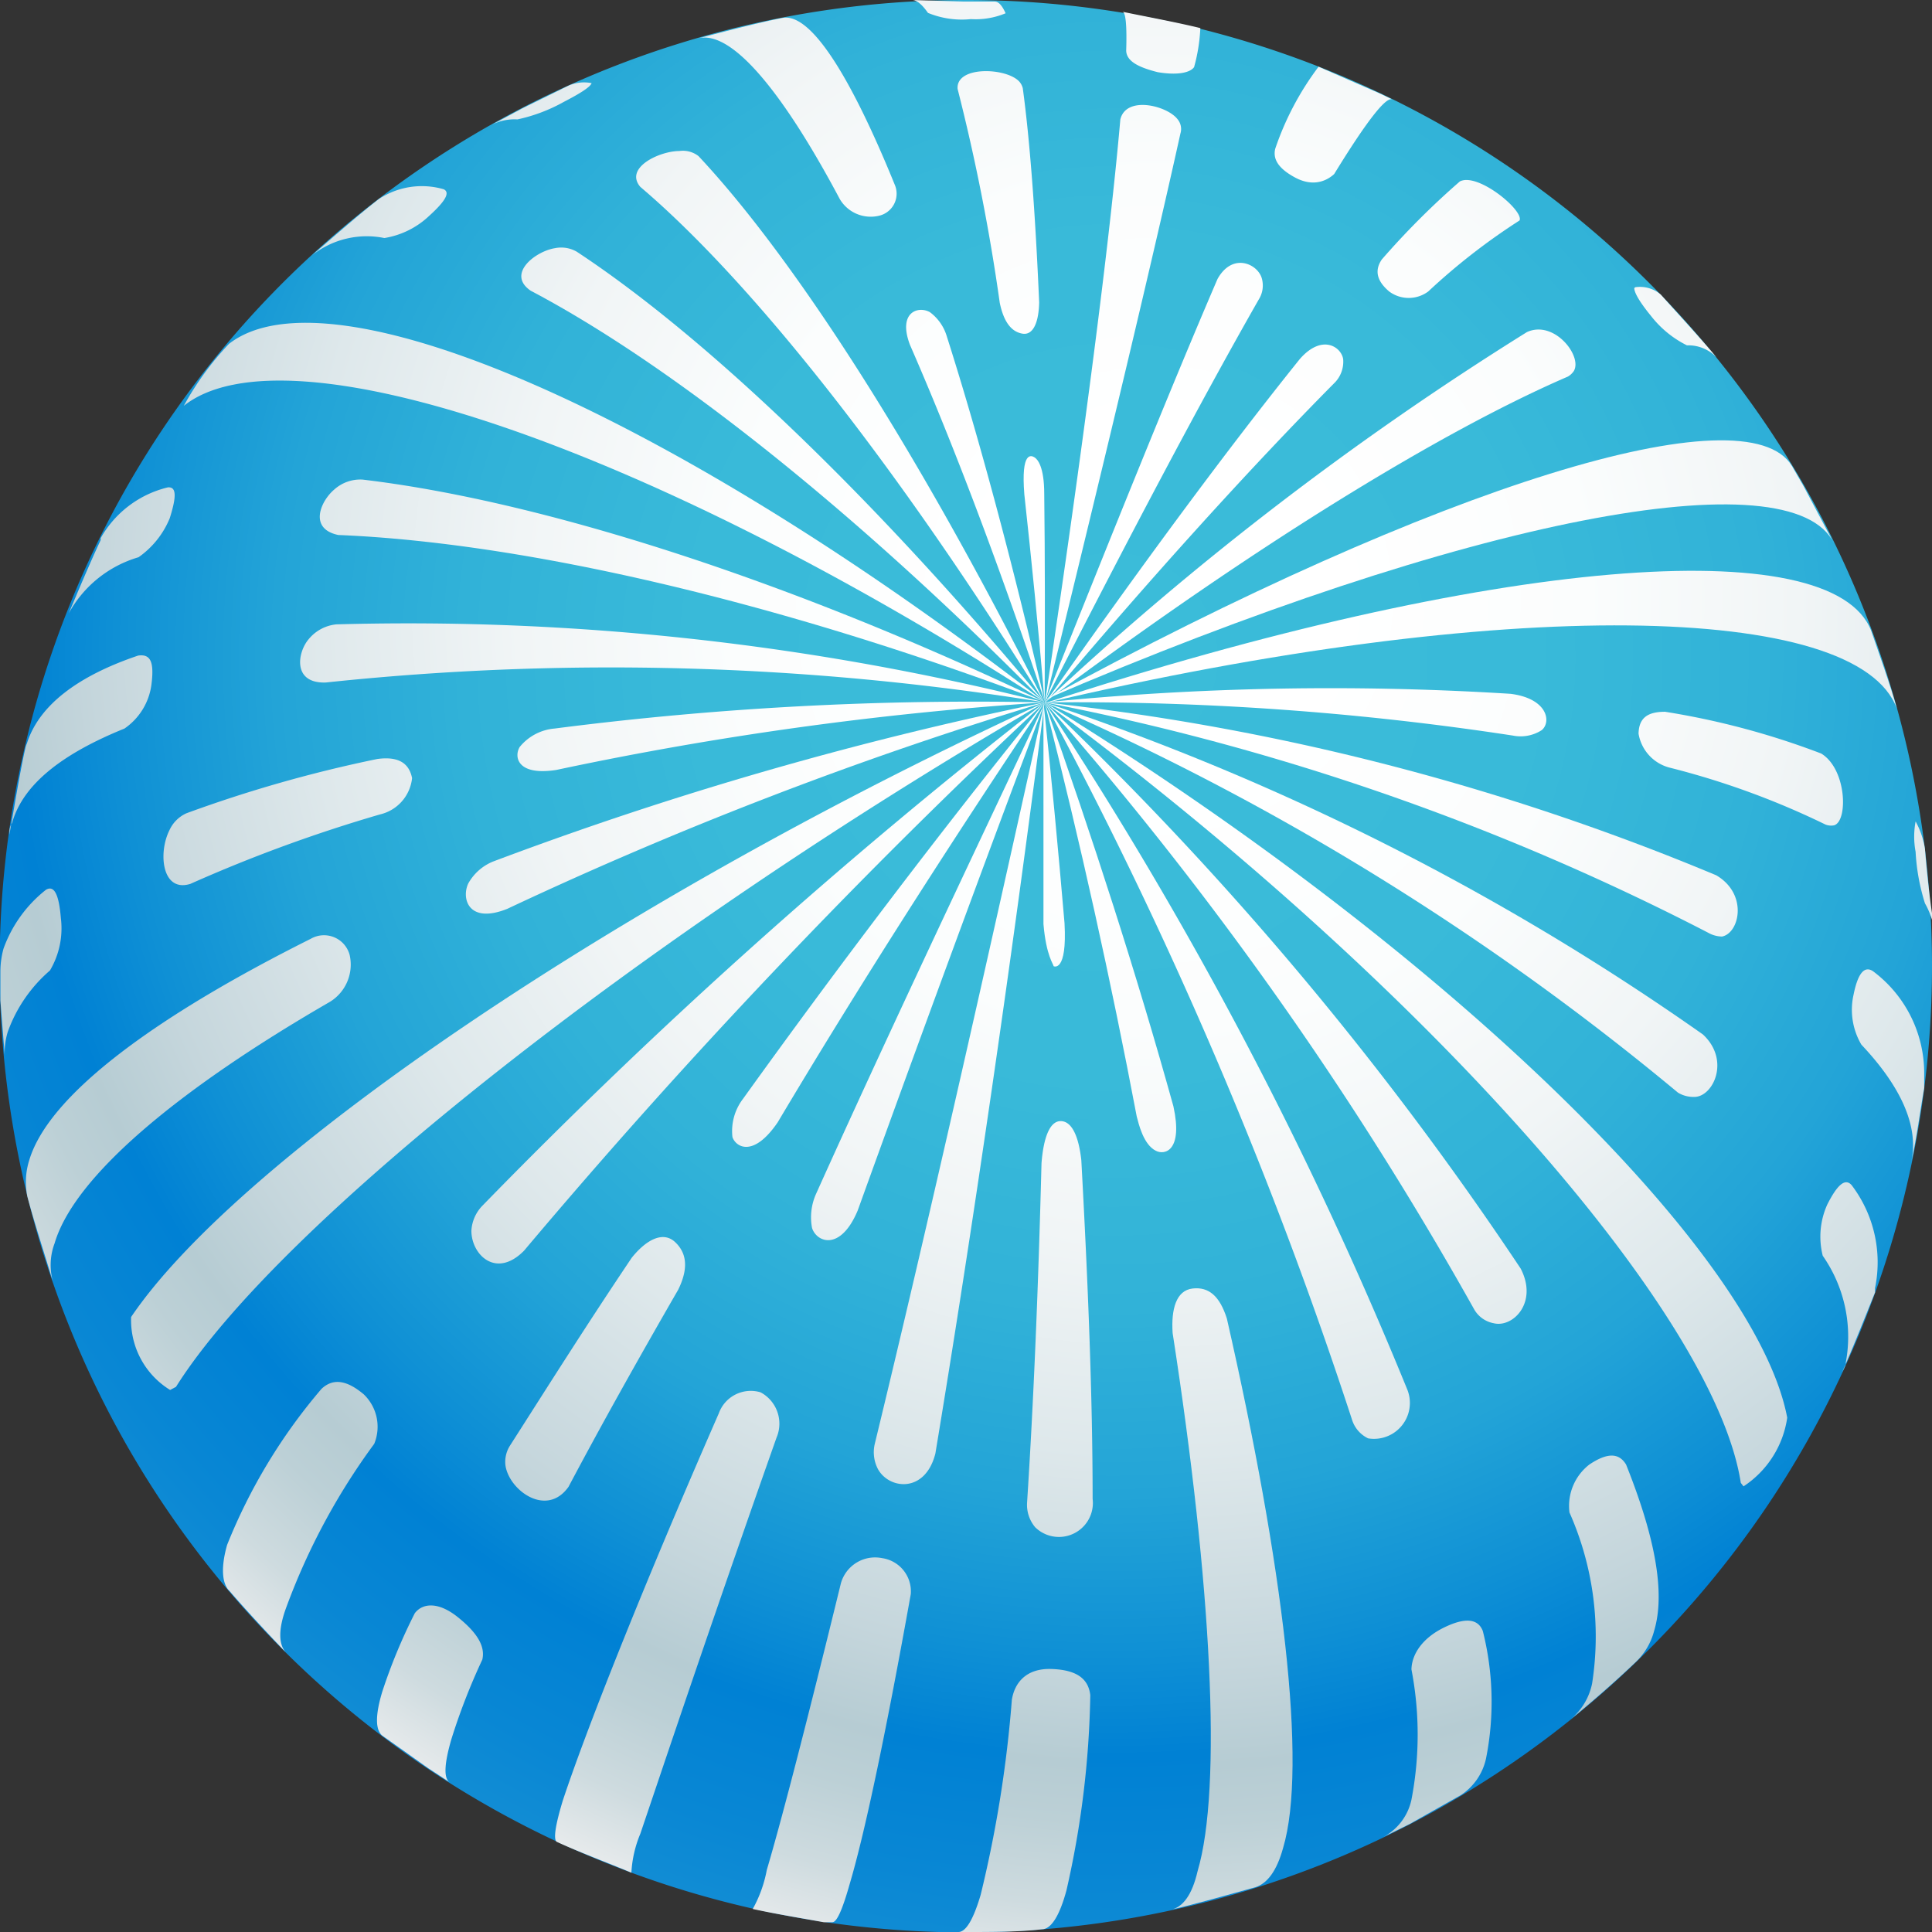 <?xml version="1.0" encoding="UTF-8"?> <svg xmlns="http://www.w3.org/2000/svg" xmlns:xlink="http://www.w3.org/1999/xlink" viewBox="0 0 49.51 49.51"><rect x="0" y="0" width="49.51" height="49.51" fill="#333333" stroke="none"/> <defs> <style>.cls-1{fill:url(#radial-gradient);}.cls-2{fill:url(#radial-gradient-2);}.cls-3{fill:url(#radial-gradient-3);}.cls-4{fill:url(#radial-gradient-4);}.cls-5{fill:url(#radial-gradient-5);}.cls-6{fill:url(#radial-gradient-6);}.cls-7{fill:url(#radial-gradient-7);}.cls-8{fill:url(#radial-gradient-8);}.cls-9{fill:url(#radial-gradient-9);}.cls-10{fill:url(#radial-gradient-10);}.cls-11{fill:url(#radial-gradient-11);}.cls-12{fill:url(#radial-gradient-12);}.cls-13{fill:url(#radial-gradient-13);}.cls-14{fill:url(#radial-gradient-14);}.cls-15{fill:url(#radial-gradient-15);}.cls-16{fill:url(#radial-gradient-16);}.cls-17{fill:url(#radial-gradient-17);}.cls-18{fill:url(#radial-gradient-18);}.cls-19{fill:url(#radial-gradient-19);}.cls-20{fill:url(#radial-gradient-20);}.cls-21{fill:url(#radial-gradient-21);}.cls-22{fill:url(#radial-gradient-22);}.cls-23{fill:url(#radial-gradient-23);}.cls-24{fill:url(#radial-gradient-24);}.cls-25{fill:url(#radial-gradient-25);}.cls-26{fill:url(#radial-gradient-26);}.cls-27{fill:url(#radial-gradient-27);}.cls-28{fill:url(#radial-gradient-28);}.cls-29{fill:url(#radial-gradient-29);}.cls-30{fill:url(#radial-gradient-30);}.cls-31{fill:url(#radial-gradient-31);}.cls-32{fill:url(#radial-gradient-32);}.cls-33{fill:url(#radial-gradient-33);}.cls-34{fill:url(#radial-gradient-34);}.cls-35{fill:url(#radial-gradient-35);}.cls-36{fill:url(#radial-gradient-36);}.cls-37{fill:url(#radial-gradient-37);}.cls-38{fill:url(#radial-gradient-38);}.cls-39{fill:url(#radial-gradient-39);}.cls-40{fill:url(#radial-gradient-40);}.cls-41{fill:url(#radial-gradient-41);}.cls-42{fill:url(#radial-gradient-42);}.cls-43{fill:url(#radial-gradient-43);}.cls-44{fill:url(#radial-gradient-44);}.cls-45{fill:url(#radial-gradient-45);}.cls-46{fill:url(#radial-gradient-46);}.cls-47{fill:url(#radial-gradient-47);}.cls-48{fill:url(#radial-gradient-48);}.cls-49{fill:url(#radial-gradient-49);}.cls-50{fill:url(#radial-gradient-50);}.cls-51{fill:url(#radial-gradient-51);}.cls-52{fill:url(#radial-gradient-52);}.cls-53{fill:url(#radial-gradient-53);}.cls-54{fill:url(#radial-gradient-54);}.cls-55{fill:url(#radial-gradient-55);}.cls-56{fill:url(#radial-gradient-56);}.cls-57{fill:url(#radial-gradient-57);}</style> <radialGradient id="radial-gradient" cx="28.52" cy="16.85" r="37.04" gradientUnits="userSpaceOnUse"> <stop offset="0" stop-color="#3bbcd9"></stop> <stop offset=".29" stop-color="#39bad9"></stop> <stop offset=".45" stop-color="#31b2d8"></stop> <stop offset=".58" stop-color="#23a4d7"></stop> <stop offset=".69" stop-color="#0f90d5"></stop> <stop offset=".76" stop-color="#0081d4"></stop> <stop offset=".85" stop-color="#0987d4"></stop> <stop offset="1" stop-color="#2096d4"></stop> <stop offset="1" stop-color="#2197d4"></stop> </radialGradient> <radialGradient id="radial-gradient-2" cx="29.68" cy="15.39" r="36.43" gradientUnits="userSpaceOnUse"> <stop offset=".12" stop-color="#fff"></stop> <stop offset=".3" stop-color="#fbfdfd"></stop> <stop offset=".45" stop-color="#f1f5f6"></stop> <stop offset=".6" stop-color="#dee8eb"></stop> <stop offset=".75" stop-color="#c5d6dc"></stop> <stop offset=".82" stop-color="#b6ccd3"></stop> <stop offset=".86" stop-color="#bcd0d6"></stop> <stop offset=".92" stop-color="#cedbdf"></stop> <stop offset=".98" stop-color="#ebedee"></stop> <stop offset="1" stop-color="#f2f2f2"></stop> </radialGradient> <radialGradient id="radial-gradient-3" cx="29.68" cy="15.38" r="36.43" xlink:href="#radial-gradient-2"></radialGradient> <radialGradient id="radial-gradient-4" cx="29.68" cy="15.38" r="36.43" xlink:href="#radial-gradient-2"></radialGradient> <radialGradient id="radial-gradient-5" cx="29.68" cy="15.39" r="36.42" xlink:href="#radial-gradient-2"></radialGradient> <radialGradient id="radial-gradient-6" cx="29.68" cy="15.39" r="36.42" xlink:href="#radial-gradient-2"></radialGradient> <radialGradient id="radial-gradient-7" cx="29.68" cy="15.39" r="36.42" xlink:href="#radial-gradient-2"></radialGradient> <radialGradient id="radial-gradient-8" cx="29.68" cy="15.38" r="36.44" xlink:href="#radial-gradient-2"></radialGradient> <radialGradient id="radial-gradient-9" cx="29.68" cy="15.38" r="36.43" xlink:href="#radial-gradient-2"></radialGradient> <radialGradient id="radial-gradient-10" cx="29.68" cy="15.38" r="36.43" xlink:href="#radial-gradient-2"></radialGradient> <radialGradient id="radial-gradient-11" cx="29.68" cy="15.38" r="36.43" xlink:href="#radial-gradient-2"></radialGradient> <radialGradient id="radial-gradient-12" cx="29.68" cy="15.38" r="36.43" xlink:href="#radial-gradient-2"></radialGradient> <radialGradient id="radial-gradient-13" cx="29.68" cy="15.38" r="36.43" xlink:href="#radial-gradient-2"></radialGradient> <radialGradient id="radial-gradient-14" cx="29.68" cy="15.39" r="36.42" xlink:href="#radial-gradient-2"></radialGradient> <radialGradient id="radial-gradient-15" cx="29.68" cy="15.38" r="36.41" xlink:href="#radial-gradient-2"></radialGradient> <radialGradient id="radial-gradient-16" cx="29.68" cy="15.39" r="36.42" xlink:href="#radial-gradient-2"></radialGradient> <radialGradient id="radial-gradient-17" cx="29.68" cy="15.38" r="36.43" xlink:href="#radial-gradient-2"></radialGradient> <radialGradient id="radial-gradient-18" cx="29.68" cy="15.39" r="36.43" xlink:href="#radial-gradient-2"></radialGradient> <radialGradient id="radial-gradient-19" cx="29.68" cy="15.39" r="36.43" xlink:href="#radial-gradient-2"></radialGradient> <radialGradient id="radial-gradient-20" cx="29.68" cy="15.38" r="36.43" xlink:href="#radial-gradient-2"></radialGradient> <radialGradient id="radial-gradient-21" cx="29.68" cy="15.38" r="36.43" xlink:href="#radial-gradient-2"></radialGradient> <radialGradient id="radial-gradient-22" cx="29.68" cy="15.38" r="36.43" xlink:href="#radial-gradient-2"></radialGradient> <radialGradient id="radial-gradient-23" cx="29.68" cy="15.39" r="36.42" xlink:href="#radial-gradient-2"></radialGradient> <radialGradient id="radial-gradient-24" cx="29.68" cy="15.39" r="36.43" xlink:href="#radial-gradient-2"></radialGradient> <radialGradient id="radial-gradient-25" cx="29.68" cy="15.39" r="36.42" xlink:href="#radial-gradient-2"></radialGradient> <radialGradient id="radial-gradient-26" cx="29.68" cy="15.39" r="36.42" xlink:href="#radial-gradient-2"></radialGradient> <radialGradient id="radial-gradient-27" cx="29.68" cy="15.38" r="36.43" xlink:href="#radial-gradient-2"></radialGradient> <radialGradient id="radial-gradient-28" cx="29.68" cy="15.39" r="36.42" xlink:href="#radial-gradient-2"></radialGradient> <radialGradient id="radial-gradient-29" cx="29.68" cy="15.39" r="36.42" xlink:href="#radial-gradient-2"></radialGradient> <radialGradient id="radial-gradient-30" cx="29.68" cy="15.38" r="36.43" xlink:href="#radial-gradient-2"></radialGradient> <radialGradient id="radial-gradient-31" cx="29.68" cy="15.38" r="36.43" xlink:href="#radial-gradient-2"></radialGradient> <radialGradient id="radial-gradient-32" cx="29.69" cy="15.38" r="36.43" xlink:href="#radial-gradient-2"></radialGradient> <radialGradient id="radial-gradient-33" cx="29.68" cy="15.38" r="36.42" xlink:href="#radial-gradient-2"></radialGradient> <radialGradient id="radial-gradient-34" cx="29.69" cy="15.39" r="36.43" xlink:href="#radial-gradient-2"></radialGradient> <radialGradient id="radial-gradient-35" cx="29.68" cy="15.38" r="36.42" xlink:href="#radial-gradient-2"></radialGradient> <radialGradient id="radial-gradient-36" cx="29.68" cy="15.39" r="36.43" xlink:href="#radial-gradient-2"></radialGradient> <radialGradient id="radial-gradient-37" cx="29.68" cy="15.38" r="36.43" xlink:href="#radial-gradient-2"></radialGradient> <radialGradient id="radial-gradient-38" cx="29.68" cy="15.38" r="36.43" xlink:href="#radial-gradient-2"></radialGradient> <radialGradient id="radial-gradient-39" cx="29.65" cy="15.38" r="36.47" xlink:href="#radial-gradient-2"></radialGradient> <radialGradient id="radial-gradient-40" cx="29.68" cy="15.38" r="36.42" xlink:href="#radial-gradient-2"></radialGradient> <radialGradient id="radial-gradient-41" cx="29.68" cy="15.39" r="36.42" xlink:href="#radial-gradient-2"></radialGradient> <radialGradient id="radial-gradient-42" cx="29.68" cy="15.39" r="36.42" xlink:href="#radial-gradient-2"></radialGradient> <radialGradient id="radial-gradient-43" cx="29.68" cy="15.39" r="36.42" xlink:href="#radial-gradient-2"></radialGradient> <radialGradient id="radial-gradient-44" cx="29.68" cy="15.38" r="36.43" xlink:href="#radial-gradient-2"></radialGradient> <radialGradient id="radial-gradient-45" cx="29.68" cy="15.39" r="36.44" xlink:href="#radial-gradient-2"></radialGradient> <radialGradient id="radial-gradient-46" cx="29.68" cy="15.39" r="36.42" xlink:href="#radial-gradient-2"></radialGradient> <radialGradient id="radial-gradient-47" cx="29.68" cy="15.38" r="36.42" xlink:href="#radial-gradient-2"></radialGradient> <radialGradient id="radial-gradient-48" cx="29.68" cy="15.38" r="36.42" xlink:href="#radial-gradient-2"></radialGradient> <radialGradient id="radial-gradient-49" cx="29.68" cy="15.39" r="36.43" xlink:href="#radial-gradient-2"></radialGradient> <radialGradient id="radial-gradient-50" cx="29.68" cy="15.39" r="36.43" xlink:href="#radial-gradient-2"></radialGradient> <radialGradient id="radial-gradient-51" cx="29.68" cy="15.38" r="36.43" xlink:href="#radial-gradient-2"></radialGradient> <radialGradient id="radial-gradient-52" cx="29.68" cy="15.38" r="36.43" xlink:href="#radial-gradient-2"></radialGradient> <radialGradient id="radial-gradient-53" cx="29.67" cy="15.38" r="36.41" xlink:href="#radial-gradient-2"></radialGradient> <radialGradient id="radial-gradient-54" cx="29.68" cy="15.39" r="36.43" xlink:href="#radial-gradient-2"></radialGradient> <radialGradient id="radial-gradient-55" cx="29.68" cy="15.39" r="36.43" xlink:href="#radial-gradient-2"></radialGradient> <radialGradient id="radial-gradient-56" cx="29.68" cy="15.43" r="36.53" xlink:href="#radial-gradient-2"></radialGradient> <radialGradient id="radial-gradient-57" cx="29.68" cy="15.39" r="36.43" xlink:href="#radial-gradient-2"></radialGradient> </defs> <title>Ресурс 11</title> <g id="_лой_1"> <path class="cls-1" d="M49.51 24.76a24.76 24.76 0 1 1-24.75-24.76 24.75 24.75 0 0 1 24.75 24.76z"></path> <path class="cls-2" d="M14.78 6.45a.8.8 0 0 0-.56-.09c-.5.08-1.25.66-.62 1.09 3.53 1.86 8.23 5.55 13.17 10.55-4.48-5.39-8.77-9.43-11.99-11.55z"></path> <path class="cls-3" d="M5.87 8.81a7.56 7.56 0 0 0-1.16 1.59c2.63-2.09 11.84 1 22.06 7.59-9.61-7.44-18.31-11.19-20.9-9.18z"></path> <path class="cls-4" d="M8.56 12.55c-.34.29-.66 1 .11 1.16 4.66.19 11.15 1.65 18.1 4.28-6.7-3.2-13-5.17-17.48-5.7a1 1 0 0 0-.73.26z"></path> <path class="cls-5" d="M12 22.64c-.18.38 0 1.05 1 .65a101.19 101.19 0 0 1 13.77-5.29 92.92 92.92 0 0 0-14.14 4.08 1.28 1.28 0 0 0-.63.56z"></path> <path class="cls-6" d="M3.36 33.75a2.1 2.1 0 0 0 1 1.87l.15-.08c2.62-4.17 11.93-11.54 22.26-17.54-10.87 5-20.63 11.64-23.41 15.75z"></path> <path class="cls-7" d="M14.21 18.67a1.29 1.29 0 0 0-.89.47c-.15.24-.08.75.94.59a87.36 87.36 0 0 1 12.51-1.73 84.18 84.18 0 0 0-12.56.67z"></path> <path class="cls-8" d="M8.62 16a1.05 1.05 0 0 0-.71.38c-.29.34-.42 1.14.44 1.11a69.37 69.37 0 0 1 18.42.51 66.62 66.62 0 0 0-18.15-2z"></path> <path class="cls-9" d="M17.41 3.87c-.51 0-1.42.43-1 .92 2.78 2.36 6.5 7 10.35 13.2-3.25-6.49-6.44-11.41-8.86-13.99a.65.65 0 0 0-.49-.13z"></path> <path class="cls-10" d="M40.33 9.51c.23-.38-.5-1.32-1.2-1a80.07 80.07 0 0 0-12.36 9.49c5.53-4.13 10.28-7 13.41-8.35a.47.47 0 0 0 .15-.14z"></path> <path class="cls-11" d="M32.34 7.15c-.09-.38-.75-.7-1.14 0-1.2 2.79-2.68 6.47-4.43 10.85 2.14-4.2 4-7.72 5.49-10.33a.67.67 0 0 0 .08-.52z"></path> <path class="cls-12" d="M34.42 9.2c-.05-.31-.54-.65-1.11 0-1.84 2.29-4.06 5.29-6.54 8.83 2.79-3.31 5.32-6.09 7.41-8.2a.77.77 0 0 0 .24-.63z"></path> <path class="cls-13" d="M30.18 3.06c-.26-.35-1.32-.62-1.47 0-.26 3-.93 8.23-1.94 15 1.62-6.6 2.84-11.74 3.48-14.64a.39.39 0 0 0-.07-.36z"></path> <path class="cls-14" d="M23.83 8c-.3-.17-.83 0-.51.84 1.11 2.54 2.28 5.63 3.45 9.13-.83-3.59-1.68-6.75-2.51-9.36a1.19 1.19 0 0 0-.43-.61z"></path> <path class="cls-15" d="M26.76 12.66c0-.7-.17-.89-.25-.94s-.35-.17-.26.95c.18 1.65.36 3.42.52 5.32.01-1.9.01-3.68-.01-5.33z"></path> <path class="cls-16" d="M25.93 43.56a31.26 31.26 0 0 1-.8 5c-.19.64-.38.95-.57.95h.25c.57 0 1.33 0 1.89-.07.23 0 .45-.33.63-1a24.11 24.11 0 0 0 .61-5c-.05-.43-.36-.65-1-.67s-.94.35-1.01.79z"></path> <path class="cls-17" d="M38.28 33.91c.49.12 1.14-.53.69-1.4a85.25 85.25 0 0 0-12.2-14.51 90.63 90.63 0 0 1 11 15.54.73.73 0 0 0 .51.37z"></path> <path class="cls-18" d="M12.36 30.9a1 1 0 0 0-.28.64c0 .61.63 1.24 1.35.51a162.5 162.5 0 0 1 13.34-14.05 141.21 141.21 0 0 0-14.41 12.9z"></path> <path class="cls-19" d="M30 48.94c.66-.15 1.53-.4 2.18-.58.3-.1.54-.42.7-1 .63-2.11 0-7.25-1.44-13.57-.18-.57-.46-.82-.88-.77s-.55.53-.51 1.14c1 6.45 1.27 11.67.64 13.79-.14.61-.38.93-.69.99z"></path> <path class="cls-20" d="M35.46 47.07l.67-.33 1.31-.74a1.5 1.5 0 0 0 .64-.93 7.43 7.43 0 0 0-.08-3.27c-.12-.32-.45-.36-1-.09s-.82.68-.83 1.07a8.83 8.83 0 0 1 0 3.34 1.42 1.42 0 0 1-.71.95z"></path> <path class="cls-21" d="M28 38.41c0-2.62-.12-5.57-.29-8.68-.07-.63-.25-1-.53-1s-.44.43-.49 1.08c-.08 3.12-.2 6.07-.37 8.7a.89.89 0 0 0 .21.63.87.87 0 0 0 1.47-.73z"></path> <path class="cls-22" d="M47 13.93l-.78-1.47-.3-.52c-1.16-1.92-9 .46-19.17 6 10.85-4.67 19.19-6.25 20.25-4.01z"></path> <path class="cls-23" d="M40.26 44.05c.52-.42 1.18-1 1.67-1.47a1.68 1.68 0 0 0 .46-.79c.3-1 0-2.46-.72-4.26-.19-.31-.49-.3-.94 0a1.34 1.34 0 0 0-.51 1.23 7.83 7.83 0 0 1 .58 4.38 1.6 1.6 0 0 1-.54.91z"></path> <path class="cls-24" d="M35.06 36.86a.92.92 0 0 0 1-1.26 101.36 101.36 0 0 0-9.29-17.6 112.55 112.55 0 0 1 7.88 18.39.79.79 0 0 0 .41.47z"></path> <path class="cls-25" d="M18.77 29.14c.09.26.54.53 1.16-.38 2.07-3.48 4.44-7.18 6.84-10.76-2.72 3.37-5.36 6.86-7.73 10.16a1.36 1.36 0 0 0-.27.98z"></path> <path class="cls-26" d="M22.5 37.65c.29.52 1.21.62 1.47-.4.93-5.6 1.94-12.51 2.8-19.26-1.47 6.64-3 13.44-4.35 19a.93.93 0 0 0 .08.66z"></path> <path class="cls-27" d="M20.81 31.47c.12.37.73.6 1.17-.45 1.49-4.13 3.14-8.63 4.79-13-2 4.24-4.06 8.58-5.86 12.58a1.47 1.47 0 0 0-.1.87z"></path> <path class="cls-28" d="M29.62 29.49c.23.12.7 0 .45-1.14-.93-3.35-2.07-6.89-3.3-10.35.91 3.56 1.71 7.18 2.36 10.61.05.19.17.72.49.88z"></path> <path class="cls-29" d="M27 24.76s.35.18.28-1.1c-.16-1.88-.34-3.78-.54-5.67v5.69c.07.82.26 1.03.26 1.08z"></path> <path class="cls-30" d="M8.24 35.59a14.34 14.34 0 0 0-2.42 4c-.16.56-.14 1 .07 1.19.42.49 1 1.11 1.45 1.58-.2-.2-.22-.59 0-1.18a16.9 16.9 0 0 1 2.25-4.18 1.15 1.15 0 0 0-.27-1.27c-.43-.36-.78-.42-1.08-.14z"></path> <path class="cls-31" d="M16.19 32.23c-1.19 1.77-2.19 3.36-3.13 4.83a.78.78 0 0 0-.11.47c.07.64 1.05 1.38 1.62.57.81-1.53 1.76-3.23 2.81-5.05.26-.53.23-.93-.08-1.22s-.74-.06-1.11.4z"></path> <path class="cls-32" d="M19.9 36.84a.91.91 0 0 0-.41-1.16.87.87 0 0 0-1.07.54c-2 4.57-3.43 8.2-4 9.93-.2.66-.24 1-.15 1.05.56.26 1.34.55 1.91.79a3 3 0 0 1 .23-1c.59-1.74 1.83-5.45 3.49-10.15z"></path> <path class="cls-33" d="M1.4 31.86c.5-1.7 3.13-3.92 7.06-6.19a1.12 1.12 0 0 0 .5-1.2.68.68 0 0 0-1-.41c-4 2-6.71 4-7.21 5.67a1.86 1.86 0 0 0-.05.93c.18.68.47 1.56.67 2.23a1.58 1.58 0 0 1 .03-1.03z"></path> <path class="cls-34" d="M12.36 42.53c.08-.34-.13-.69-.63-1.09s-.9-.36-1.1-.1a14.17 14.17 0 0 0-.83 2c-.19.62-.18 1 0 1.14l1.17.83.55.36c-.15-.1-.14-.46.05-1.11a16.2 16.2 0 0 1 .79-2.03z"></path> <path class="cls-35" d="M.65 19.17c-.15.66-.29 1.56-.41 2.22 0-.1 0-.2.07-.3.28-1 1.3-1.78 2.88-2.42a1.62 1.62 0 0 0 .69-1.12c.07-.55 0-.8-.34-.75-1.54.52-2.54 1.27-2.85 2.25a.56.56 0 0 0-.04.12z"></path> <path class="cls-36" d="M.13 27.16a1.8 1.8 0 0 1 .07-.72 3.74 3.74 0 0 1 1.08-1.57 2.12 2.12 0 0 0 .28-1.34c-.05-.61-.17-.85-.38-.73a3.37 3.37 0 0 0-1.09 1.51 2.24 2.24 0 0 0-.08.57v.76z"></path> <path class="cls-37" d="M48.61 18.16c-.17-.62-.46-1.42-.66-2-1-2.57-9.74-1.88-21.18 1.86 11.77-2.76 20.84-2.6 21.84.14z"></path> <path class="cls-38" d="M47.3 34.92c0 .09-.07.19-.11.28.28-.62.61-1.46.86-2.08v-.11a3.27 3.27 0 0 0-.6-2.64c-.17-.19-.37 0-.62.49a2 2 0 0 0-.12 1.32 3.62 3.62 0 0 1 .59 2.74z"></path> <path class="cls-39" d="M49.33 21.76a2.13 2.13 0 0 0-.24-.71 2.1 2.1 0 0 0 0 .78 5.28 5.28 0 0 0 .24 1.32 2 2 0 0 1 .26.91v-.17c-.12-.65-.21-1.5-.26-2.13z"></path> <path class="cls-40" d="M4.88 22.65a38.18 38.18 0 0 1 4.86-1.78 1.07 1.07 0 0 0 .82-.93c-.08-.4-.37-.56-.89-.49a34.27 34.27 0 0 0-4.89 1.39.87.87 0 0 0-.44.44c-.29.58-.19 1.6.54 1.37z"></path> <path class="cls-41" d="M22.61 39.93a.91.91 0 0 0-1.06.64c-.83 3.39-1.5 6-1.9 7.35a3.27 3.27 0 0 1-.36 1c.54.12 1.27.24 1.82.34h.22c.11 0 .25-.29.45-1 .4-1.35.95-4 1.56-7.41a.86.86 0 0 0-.73-.92z"></path> <path class="cls-42" d="M49.31 27.88v-.34a3.26 3.26 0 0 0-1.31-2.65c-.22-.15-.39.05-.5.6a1.76 1.76 0 0 0 .2 1.28c1 1.06 1.48 2.08 1.28 3 .13-.56.23-1.32.33-1.89z"></path> <path class="cls-43" d="M47 21.15c.36-.1.33-1.44-.33-1.84a20 20 0 0 0-4-1.07c-.44 0-.67.15-.68.56a1.08 1.08 0 0 0 .79.87 20.57 20.57 0 0 1 4 1.46.4.4 0 0 0 .22.02z"></path> <path class="cls-44" d="M4.3 12.49a2.7 2.7 0 0 0-1.72 1.3v.05c-.26.55-.57 1.29-.82 1.88a3 3 0 0 1 1.79-1.44 2.27 2.27 0 0 0 .8-1c.18-.57.17-.81-.05-.79z"></path> <path class="cls-45" d="M35.68 2.55l-.31-.15-1.58-.69a7.45 7.45 0 0 0-1.11 2.1c-.07.28.1.52.51.74s.76.13 1-.09c.81-1.32 1.33-2 1.49-1.91z"></path> <path class="cls-46" d="M26.77 18c9.77 7.23 17.17 15.65 17.84 20l.07.09a2.54 2.54 0 0 0 1.12-1.76c-.8-4.22-8.67-11.95-19.03-18.33z"></path> <path class="cls-47" d="M9.71 5.1c-.53.41-1.2 1-1.71 1.44a2.26 2.26 0 0 1 1.85-.44 2.17 2.17 0 0 0 1.15-.57c.42-.38.54-.6.37-.68a2 2 0 0 0-1.66.25z"></path> <path class="cls-48" d="M41.88 7.38c0 .15.21.45.44.73a2.67 2.67 0 0 0 .91.74 1 1 0 0 1 .76.31c-.41-.49-1-1.13-1.43-1.61a.82.82 0 0 0-.65-.19z"></path> <path class="cls-49" d="M43.42 28.11c.48 0 .93-.94.22-1.6a64.86 64.86 0 0 0-16.87-8.51 67.52 67.52 0 0 1 16.23 10 .77.77 0 0 0 .42.11z"></path> <path class="cls-50" d="M39.51 18.71c.25-.21.15-.81-.8-.93a73.86 73.86 0 0 0-11.94.22 74.25 74.25 0 0 1 12 .85 1 1 0 0 0 .74-.14z"></path> <path class="cls-51" d="M44.13 24c.45-.09.67-1.09-.15-1.57a61.81 61.81 0 0 0-17.21-4.43 63.13 63.13 0 0 1 17 5.9.74.74 0 0 0 .36.1z"></path> <path class="cls-52" d="M35.6 7.47a.84.84 0 0 0 1 0 16.32 16.32 0 0 1 2.34-1.82c.12-.25-1.07-1.24-1.53-1a20.31 20.31 0 0 0-2 2c-.19.28-.13.55.19.82z"></path> <path class="cls-53" d="M14.58 2.19l-1.18.58-.82.44a1.27 1.27 0 0 1 .68-.15 4.27 4.27 0 0 0 1.19-.45c.33-.17.68-.37.71-.48a1 1 0 0 0-.58.06z"></path> <path class="cls-54" d="M20.05.46c-.66.13-1.53.36-2.18.53.83-.25 2.13 1.25 3.65 4.11a.92.92 0 0 0 1 .43.58.58 0 0 0 .42-.77c-1.17-2.88-2.18-4.44-2.89-4.3z"></path> <path class="cls-55" d="M29.67 1.85c.54.09.84 0 .93-.13a4.45 4.45 0 0 0 .16-1c-.61-.15-1.43-.3-2-.42.09 0 .12.37.1 1 .01.26.29.42.81.55z"></path> <path class="cls-56" d="M23.78.33a2.28 2.28 0 0 0 1.1.16 2 2 0 0 0 .89-.15c-.09-.2-.18-.3-.28-.3h-.79l-1.33-.04c.13 0 .27.13.41.33z"></path> <path class="cls-57" d="M24.54 2.28a50.84 50.84 0 0 1 1.08 5.48c.1.48.29.74.58.79s.42-.32.43-.8c-.1-2.31-.24-4.17-.42-5.49a.4.4 0 0 0-.09-.17c-.33-.36-1.63-.41-1.58.19z"></path> </g> </svg> 